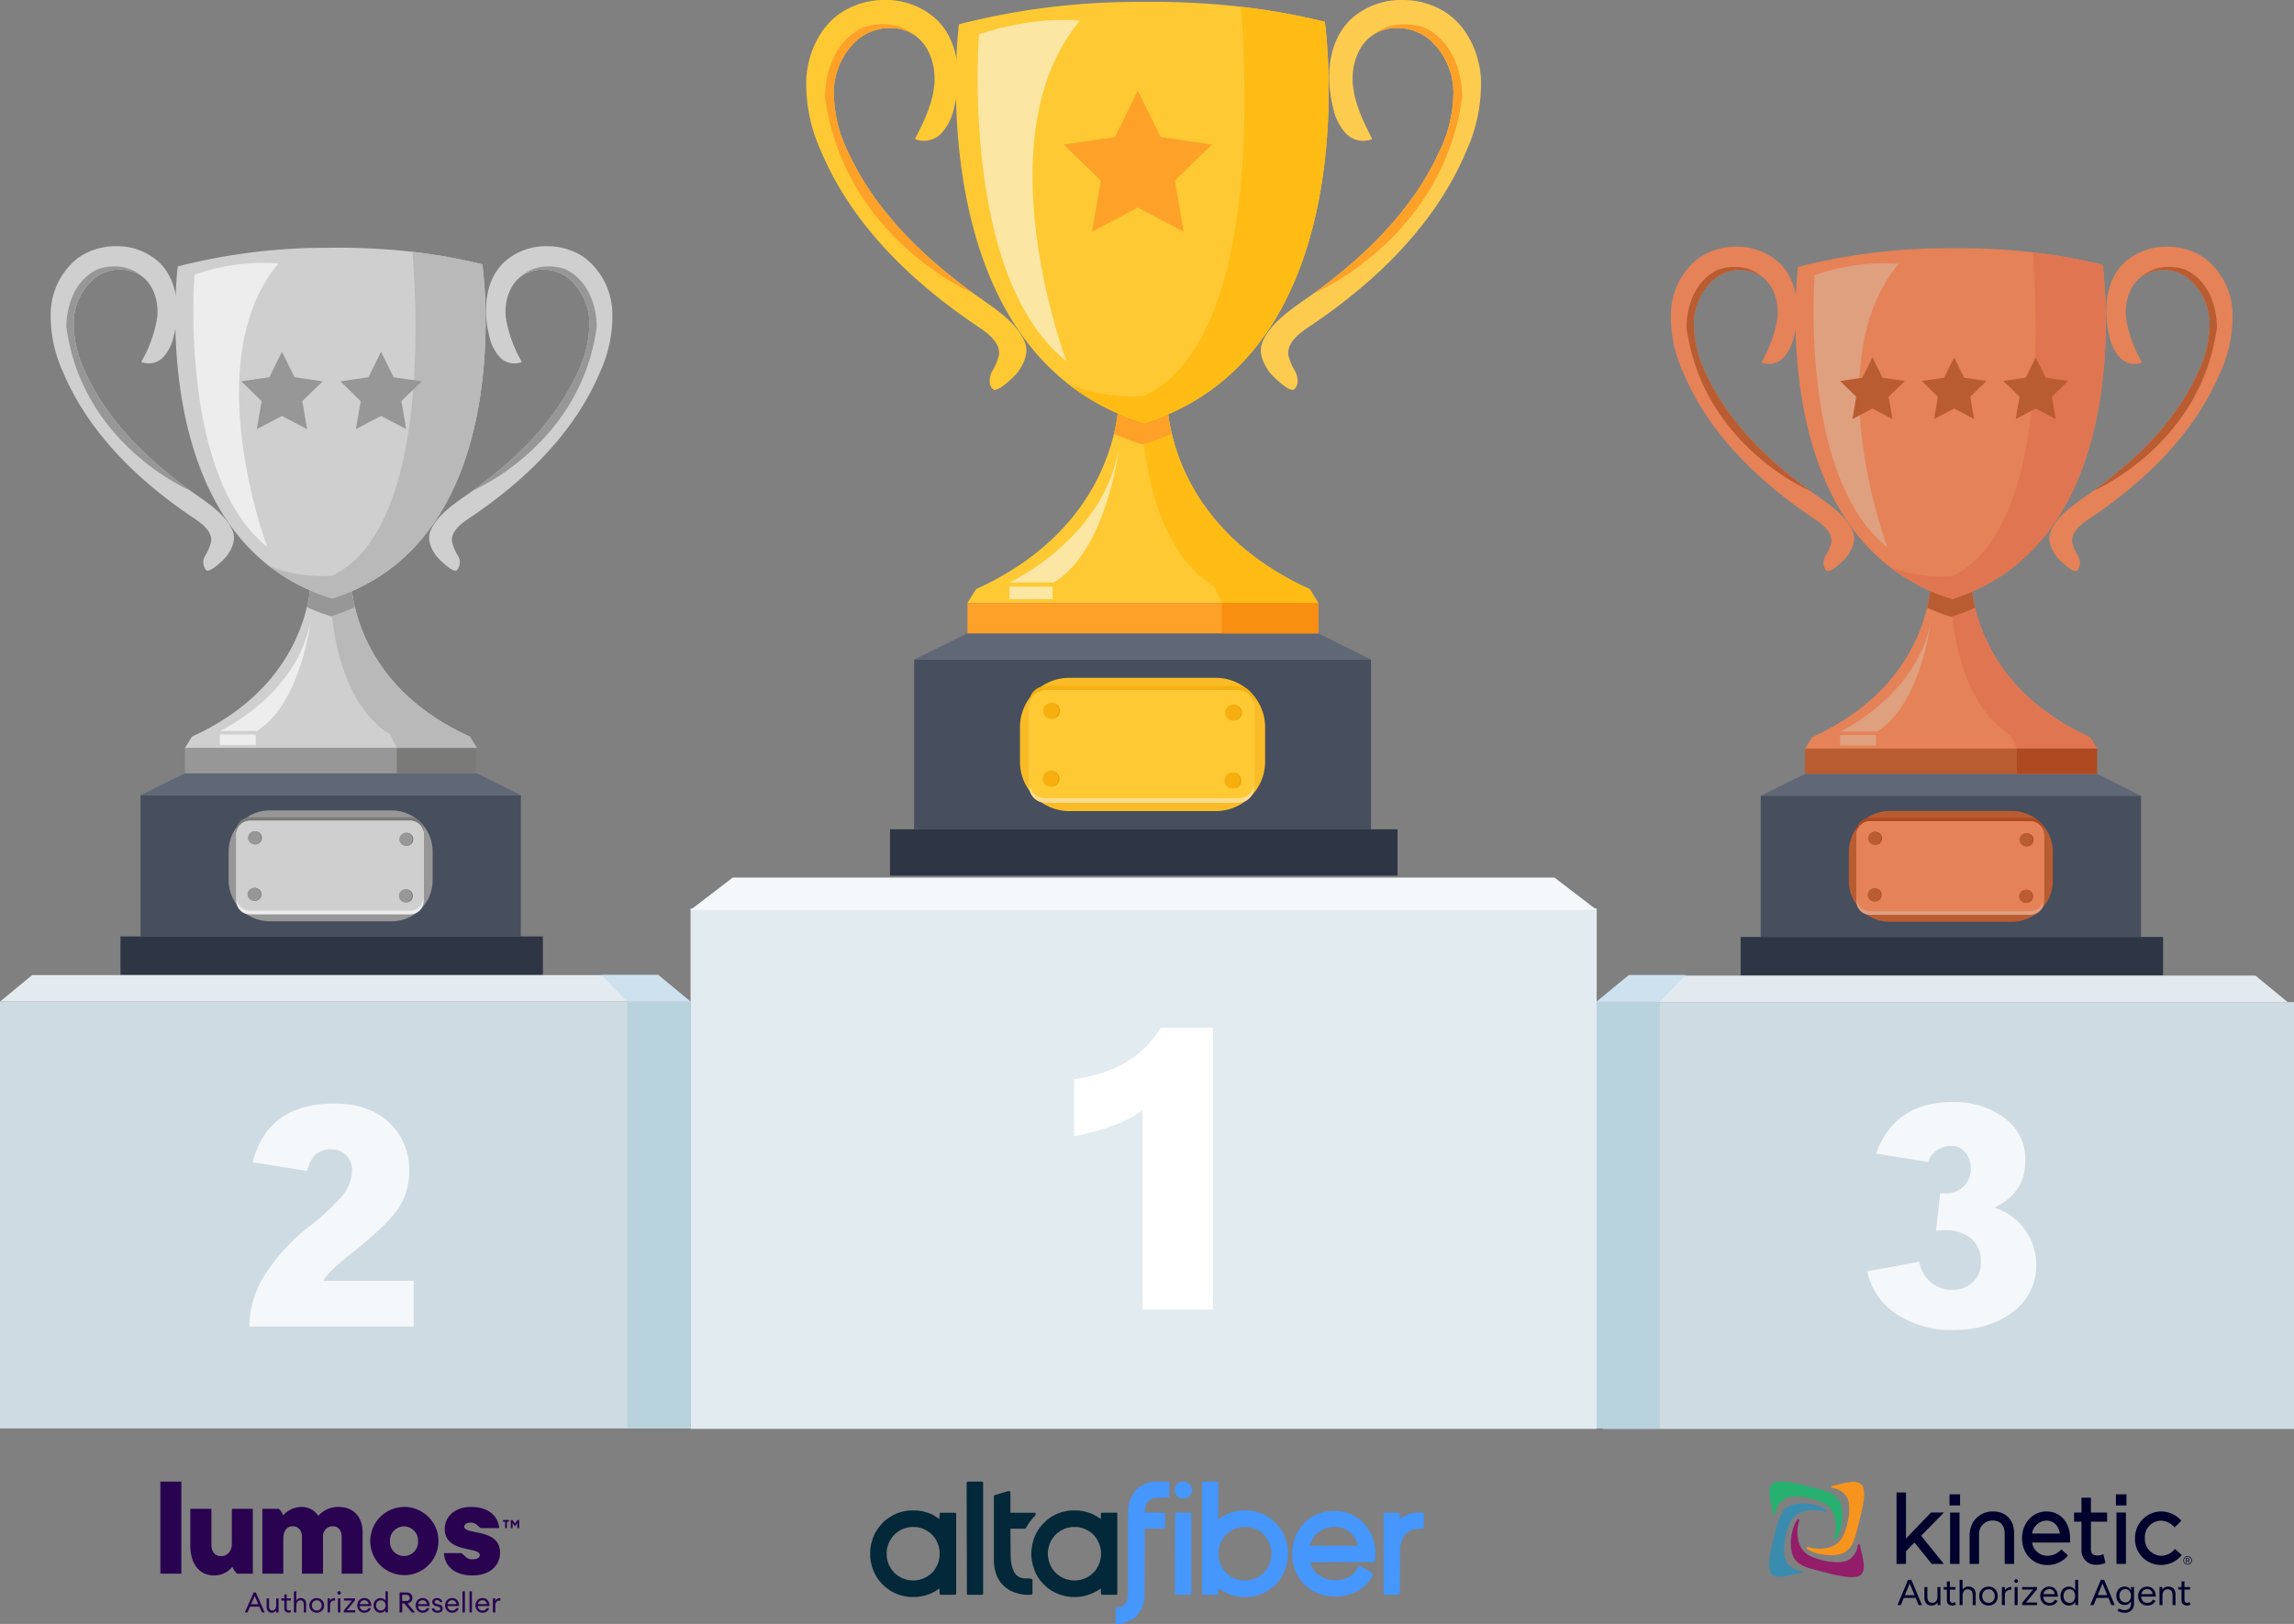 <svg xmlns="http://www.w3.org/2000/svg" width="650.947" height="460.854" viewBox="0 0 650.947 460.854"><rect x="0" y="0" width="650.947" height="460.854" fill="#808080" stroke="none"/><defs><clipPath id="clip-path"><path id="Rectangle_218" fill="none" d="M0 0h650.947v405.522H0z" data-name="Rectangle 218"/></clipPath></defs><g id="network-reliability" transform="translate(0 -.002)"><g id="Group_345" clip-path="url(#clip-path)" data-name="Group 345" transform="translate(0 .002)"><path id="Path_2711" fill="#fec933" d="M1654.985 694.1h-99.538l2.421-3.932c27.309-12.387 36.25-31.931 39.155-44.111a49.126 49.126 0 0 0 1.373-9.7c0-.442 0-.871.012-1.3h13.614s.025.65.025 1.756a50.162 50.162 0 0 0 1.356 9.246c2.905 12.174 11.842 31.724 39.161 44.111Z" data-name="Path 2711" transform="translate(-1280.917 -522.977)"/><path id="Path_2712" fill="#ffbc15" d="M1885.8 694.105h-27.31l-2.214-4.641c-21.384-13.234-20.537-51.306-20.537-51.306l.018-3.1h7.086s.024.65.024 1.756a50.078 50.078 0 0 0 1.356 9.246c2.9 12.174 11.842 31.724 39.161 44.111Z" data-name="Path 2712" transform="translate(-1511.731 -522.978)"/><path id="Path_2713" fill="#fda128" d="M1807.389 646.06a69.844 69.844 0 0 1-8.175 3.1h-.018a69.836 69.836 0 0 1-8.175-3.1 49.063 49.063 0 0 0 1.373-9.7c0-.442 0-.871.012-1.3h13.614s.024.65.024 1.756a50.118 50.118 0 0 0 1.356 9.246" data-name="Path 2713" transform="translate(-1474.905 -522.978)"/><path id="Path_2714" fill="#fec933" d="M1590.259 122.56h-.018a65.309 65.309 0 0 1-21.457-11c-40.19-31.292-31.193-102.2-31.193-102.2s.26-.075.754-.2a204.416 204.416 0 0 1 51.117-6.151 220.192 220.192 0 0 1 28.122 1.377 187.865 187.865 0 0 1 15.615 2.438q3.725.738 7.466 1.658c.488.119.751.189.751.189s13.117 93.47-51.163 113.883" data-name="Path 2714" transform="translate(-1265.492 -2.465)"/><path id="Path_2715" fill="#fce6a3" d="M1572.167 36.089s-5.446 68.779 24.809 92.78c0 0-24-63.535 3.832-96.612 0 0-12.1-1.614-28.641 3.831" data-name="Path 2715" transform="translate(-1294.378 -26.38)"/><path id="Path_2716" fill="#fdcc4f" d="M2085.422 42.838c-6.244 14.91-16.725 27.55-29.057 38.139a161.691 161.691 0 0 1-15.63 11.8c-2.892 1.93-6.214 4.526-5.839 7.986a16.449 16.449 0 0 0 2.058 4.823c.731 1.6.956 3.752-.376 4.9-1.289 1.114-6.286-3.9-6.934-4.756-1.736-2.287-3.225-5.512-2.209-8.29 2.276-6.177 9.718-10.566 14.741-14.207 14.6-10.607 28-23.658 35.507-40.064a38.505 38.505 0 0 0 4.064-16.773 20.116 20.116 0 0 0-6.991-15.339c-4.551-3.594-11.5-4.308-16.174-.878-4.3 3.158-5.9 9.015-5.312 14.316s3.007 10.2 5.435 14.945a3.778 3.778 0 0 1-.478.218 6.857 6.857 0 0 1-7.062-1.851 15.378 15.378 0 0 1-3.576-7.328c-2.142-8.568-1.416-18.637 4.877-24.832A21.133 21.133 0 0 1 2067.3.014a22.3 22.3 0 0 1 12.754 3.854c5.8 4.085 8.991 11.2 9.5 18.279a45.7 45.7 0 0 1-4.138 20.689" data-name="Path 2716" transform="translate(-1669.329 -.014)"/><path id="Path_2717" fill="#fec933" d="M1327.28 39.652a6.865 6.865 0 0 0 7.063-1.851 15.388 15.388 0 0 0 3.576-7.331c2.141-8.567 1.418-18.632-4.876-24.83A21.118 21.118 0 0 0 1318.226 0a22.319 22.319 0 0 0-12.757 3.854c-5.805 4.085-8.992 11.2-9.5 18.281a45.708 45.708 0 0 0 4.141 20.688c8.755 20.9 25.846 37.355 44.688 49.94 2.894 1.931 6.215 4.524 5.842 7.983a16.463 16.463 0 0 1-2.058 4.828c-.733 1.6-.957 3.75.375 4.9 1.289 1.11 6.286-3.9 6.936-4.756 1.735-2.286 3.224-5.514 2.2-8.29-2.276-6.177-9.718-10.555-14.741-14.2-14.6-10.608-28.013-23.657-35.52-40.072a38.581 38.581 0 0 1-4.064-16.771 20.135 20.135 0 0 1 6.99-15.337c4.551-3.6 11.5-4.311 16.177-.876 4.3 3.155 5.9 9.015 5.309 14.315s-3.007 10.2-5.429 14.945a4.869 4.869 0 0 0 .476.219" data-name="Path 2717" transform="translate(-1067.167 -.003)"/><path id="Rectangle_198" fill="#474e5d" d="M0 0h129.658v48.152H0z" data-name="Rectangle 198" transform="translate(259.382 187.195)"/><path id="Path_2718" fill="#606776" d="M1599.316 1025.793h-129.658l15.139-7.466h99.531Z" data-name="Path 2718" transform="translate(-1210.27 -838.608)"/><path id="Rectangle_199" fill="#2e3544" d="M0 0h144.012v13.154H0z" data-name="Rectangle 199" transform="translate(252.557 235.347)"/><path id="Path_2719" fill="#f9bc26" d="M1695.508 1127.745h-41.6a14.017 14.017 0 0 1-13.98-13.98v-9.865a14.017 14.017 0 0 1 13.98-13.979h41.6a14.017 14.017 0 0 1 13.98 13.98v9.862a14.017 14.017 0 0 1-13.98 13.98" data-name="Path 2719" transform="translate(-1350.499 -897.569)"/><path id="Path_2720" fill="#f7af0f" d="M1718.574 1107.95v23.75a4.691 4.691 0 0 1-4.678 4.677h-54.58a4.691 4.691 0 0 1-4.677-4.677v-23.75a4.693 4.693 0 0 1 4.677-4.677h54.58a4.693 4.693 0 0 1 4.678 4.677" data-name="Path 2720" transform="translate(-1362.61 -908.557)"/><path id="Path_2721" fill="#f9db8f" d="M1718.574 1114.71v22.558a4.693 4.693 0 0 1-4.678 4.677h-54.58a4.691 4.691 0 0 1-4.677-4.677v-22.558a4.693 4.693 0 0 1 4.677-4.677h54.58a4.694 4.694 0 0 1 4.678 4.677" data-name="Path 2721" transform="translate(-1362.61 -914.116)"/><path id="Path_2722" fill="#fec933" d="M1718.574 1114.661v21.378a4.667 4.667 0 0 1-4.678 4.628h-54.58a4.667 4.667 0 0 1-4.677-4.628v-21.378a4.667 4.667 0 0 1 4.677-4.628h54.58a4.667 4.667 0 0 1 4.678 4.628" data-name="Path 2722" transform="translate(-1362.61 -914.117)"/><path id="Path_2723" fill="#ea9e06" d="M1683.378 1132.549a2.232 2.232 0 1 1-2.232-2.232 2.232 2.232 0 0 1 2.232 2.232" data-name="Path 2723" transform="translate(-1382.595 -930.822)"/><path id="Path_2724" fill="#f7af0f" d="M1681.658 1132.549a2.232 2.232 0 1 1-2.232-2.232 2.232 2.232 0 0 1 2.232 2.232" data-name="Path 2724" transform="translate(-1381.188 -930.822)"/><path id="Path_2725" fill="#ea9e06" d="M1682.518 1241.829a2.232 2.232 0 1 1-2.232-2.232 2.232 2.232 0 0 1 2.232 2.232" data-name="Path 2725" transform="translate(-1381.893 -1020.818)"/><path id="Path_2726" fill="#f7af0f" d="M1680.808 1241.829a2.232 2.232 0 1 1-2.232-2.232 2.232 2.232 0 0 1 2.232 2.232" data-name="Path 2726" transform="translate(-1380.479 -1020.818)"/><path id="Path_2727" fill="#ea9e06" d="M1975.868 1135.389a2.232 2.232 0 1 1-2.232-2.232 2.232 2.232 0 0 1 2.232 2.232" data-name="Path 2727" transform="translate(-1623.461 -933.161)"/><path id="Path_2728" fill="#f7af0f" d="M1974.148 1135.389a2.232 2.232 0 1 1-2.232-2.232 2.232 2.232 0 0 1 2.232 2.232" data-name="Path 2728" transform="translate(-1622.053 -933.161)"/><path id="Path_2729" fill="#ea9e06" d="M1975.008 1244.669a2.232 2.232 0 1 1-2.232-2.232 2.232 2.232 0 0 1 2.232 2.232" data-name="Path 2729" transform="translate(-1622.757 -1023.155)"/><path id="Path_2730" fill="#f7af0f" d="M1973.288 1244.669a2.232 2.232 0 1 1-2.232-2.232 2.232 2.232 0 0 1 2.232 2.232" data-name="Path 2730" transform="translate(-1621.349 -1023.155)"/><path id="Path_2731" fill="#fce6a3" d="M1654.033 720.051s-3.227 28.842-18.455 38.222h-12.606s26.822-12.4 31.061-38.222" data-name="Path 2731" transform="translate(-1336.529 -592.968)"/><path id="Rectangle_200" fill="#fce6a3" d="M0 0h12.227v3.555H0z" data-name="Rectangle 200" transform="translate(286.441 166.49)"/><path id="Rectangle_201" fill="#fda128" d="M0 0h99.538v8.598H0z" data-name="Rectangle 201" transform="translate(274.523 171.128)"/><path id="Path_2732" fill="#ffbc15" d="M1739.824 129.076h-.018a65.305 65.305 0 0 1-21.458-11 49.09 49.09 0 0 0 21.43 3.251c31.976-15.337 29.3-86.171 27.392-110.424a187.8 187.8 0 0 1 15.615 2.438q3.726.738 7.466 1.658c.488.119.751.189.751.189s13.116 93.47-51.163 113.883" data-name="Path 2732" transform="translate(-1415.055 -8.986)"/><path id="Path_2733" fill="#fda128" d="M2154.63 59.623c-5.39 39.826-41.322 55.354-42.071 55.674 14.6-10.607 28-23.658 35.507-40.064a38.508 38.508 0 0 0 4.063-16.773 20.117 20.117 0 0 0-6.99-15.339c-4.551-3.594-11.5-4.308-16.174-.878 6.717-5.689 15.067-2.287 15.067-2.287 11.091 5.446 10.588 19.669 10.588 19.669" data-name="Path 2733" transform="translate(-1739.714 -32.078)"/><path id="Rectangle_202" fill="#f98f10" d="M0 0h27.314v8.598H0z" data-name="Rectangle 202" transform="translate(346.746 171.128)"/><path id="Path_2734" fill="#fda128" d="M1326.42 59.623c5.392 39.826 41.322 55.354 42.073 55.674-14.6-10.607-28-23.658-35.507-40.064a38.514 38.514 0 0 1-4.064-16.773 20.119 20.119 0 0 1 6.99-15.339c4.552-3.594 11.5-4.308 16.174-.878-6.717-5.689-15.067-2.287-15.067-2.287-11.091 5.446-10.589 19.669-10.589 19.669" data-name="Path 2734" transform="translate(-1092.315 -32.078)"/><path id="Path_2735" fill="#fda128" d="m1731.219 145.817 6.5 13.167 14.529 2.113-10.514 10.241 2.482 14.467-12.995-6.827-12.995 6.827 2.482-14.467L1710.2 161.1l14.529-2.113Z" data-name="Path 2735" transform="translate(-1408.349 -120.081)"/><path id="Path_2736" fill="#cfcfcf" d="M380.123 973.581h-82.848l2.014-3.274c22.733-10.309 30.172-26.576 32.591-36.715a40.819 40.819 0 0 0 1.138-8.074c0-.367 0-.725.01-1.083h11.332s.019.545.019 1.463a41.717 41.717 0 0 0 1.128 7.7c2.417 10.134 9.856 26.406 32.6 36.715Z" data-name="Path 2736" transform="translate(-244.808 -761.282)"/><path id="Path_2737" fill="#bab9b9" d="M572.238 973.581H549.5l-1.843-3.862c-17.8-11.015-17.093-42.7-17.093-42.7l.015-2.578h5.894s.019.545.019 1.463a41.736 41.736 0 0 0 1.128 7.7c2.417 10.134 9.856 26.406 32.6 36.715Z" data-name="Path 2737" transform="translate(-436.923 -761.281)"/><path id="Path_2738" fill="#979797" d="M506.975 933.593a58.041 58.041 0 0 1-6.8 2.578h-.015a58.034 58.034 0 0 1-6.8-2.578 40.817 40.817 0 0 0 1.138-8.073c0-.367 0-.725.01-1.083h11.322s.02.545.02 1.463a41.719 41.719 0 0 0 1.128 7.7" data-name="Path 2738" transform="translate(-406.27 -761.282)"/><path id="Path_2739" fill="#cfcfcf" d="M326.254 497.865h-.013a54.36 54.36 0 0 1-17.863-9.155c-33.452-26.045-25.964-85.066-25.964-85.066s.216-.062.629-.163a170.133 170.133 0 0 1 42.56-5.116 183.233 183.233 0 0 1 23.408 1.138 157.53 157.53 0 0 1 13 2.03q3.1.614 6.214 1.38c.408.1.626.163.626.163s10.917 77.8-42.59 94.79" data-name="Path 2739" transform="translate(-231.97 -328.041)"/><path id="Path_2740" fill="#ededed" d="M311.2 425.888s-4.532 57.246 20.645 77.224c0 0-19.978-52.881 3.189-80.413a58.776 58.776 0 0 0-23.839 3.189" data-name="Path 2740" transform="translate(-256.012 -347.936)"/><path id="Path_2741" fill="#cfcfcf" d="M738.391 431.508c-5.2 12.41-13.921 22.93-24.185 31.744a134.463 134.463 0 0 1-13 9.822c-2.408 1.606-5.173 3.768-4.86 6.649a13.7 13.7 0 0 0 1.712 4.013 3.525 3.525 0 0 1-.312 4.08c-1.073.927-5.233-3.251-5.772-3.958-1.445-1.9-2.684-4.587-1.839-6.894 1.889-5.137 8.089-8.788 12.268-11.826 12.153-8.828 23.309-19.692 29.553-33.345a32.047 32.047 0 0 0 3.384-13.96 16.743 16.743 0 0 0-5.812-12.767 11.462 11.462 0 0 0-13.463-.73c-3.576 2.629-4.911 7.5-4.422 11.915a36.9 36.9 0 0 0 4.522 12.44 3.151 3.151 0 0 1-.4.182 5.706 5.706 0 0 1-5.876-1.541 12.8 12.8 0 0 1-2.981-6.1c-1.788-7.131-1.178-15.513 4.054-20.669a17.588 17.588 0 0 1 12.354-4.688 18.564 18.564 0 0 1 10.617 3.209 20.32 20.32 0 0 1 7.907 15.215 38.038 38.038 0 0 1-3.445 17.22" data-name="Path 2741" transform="translate(-568.094 -325.998)"/><path id="Path_2742" fill="#cfcfcf" d="M107.376 428.862a5.714 5.714 0 0 0 5.878-1.541 12.806 12.806 0 0 0 2.978-6.1c1.788-7.131 1.18-15.508-4.056-20.667a17.575 17.575 0 0 0-12.346-4.694 18.579 18.579 0 0 0-10.618 3.209 20.32 20.32 0 0 0-7.907 15.215 38.038 38.038 0 0 0 3.446 17.216c7.287 17.393 21.506 31.092 37.2 41.567 2.407 1.608 5.173 3.765 4.862 6.644a13.717 13.717 0 0 1-1.713 4.018 3.519 3.519 0 0 0 .312 4.077c1.073.925 5.233-3.251 5.774-3.96 1.445-1.9 2.682-4.589 1.835-6.9-1.887-5.135-8.087-8.778-12.268-11.823-12.154-8.83-23.315-19.69-29.564-33.353a32.117 32.117 0 0 1-3.389-13.951 16.758 16.758 0 0 1 5.813-12.766 11.457 11.457 0 0 1 13.466-.73c3.576 2.627 4.908 7.5 4.418 11.914a36.988 36.988 0 0 1-4.519 12.44 4.137 4.137 0 0 0 .4.182" data-name="Path 2742" transform="translate(-66.898 -325.995)"/><path id="Rectangle_203" fill="#474e5d" d="M0 0h107.916v40.081H0z" data-name="Rectangle 203" transform="translate(39.865 225.672)"/><path id="Path_2743" fill="#606776" d="m238.479 1243.44-12.6 6.215h107.916l-12.468-6.215Z" data-name="Path 2743" transform="translate(-186.014 -1023.983)"/><path id="Rectangle_204" fill="#2e3544" d="M0 0h119.866v10.95H0z" data-name="Rectangle 204" transform="translate(34.184 265.753)"/><path id="Path_2744" fill="#979797" d="M413.857 1334.508h-34.625a11.667 11.667 0 0 1-11.633-11.633v-8.2a11.667 11.667 0 0 1 11.632-11.632h34.624a11.667 11.667 0 0 1 11.633 11.632v8.207a11.667 11.667 0 0 1-11.633 11.632" data-name="Path 2744" transform="translate(-302.721 -1073.06)"/><path id="Path_2745" fill="#7a7a79" d="M433.054 1318.039v19.767a3.9 3.9 0 0 1-3.893 3.893h-45.428a3.9 3.9 0 0 1-3.893-3.893v-19.769a3.9 3.9 0 0 1 3.893-3.893h45.428a3.9 3.9 0 0 1 3.893 3.893" data-name="Path 2745" transform="translate(-312.802 -1082.214)"/><path id="Path_2746" fill="#ededed" d="M433.054 1323.671v18.775a3.9 3.9 0 0 1-3.893 3.9h-45.428a3.9 3.9 0 0 1-3.893-3.9v-18.775a3.9 3.9 0 0 1 3.893-3.9h45.428a3.9 3.9 0 0 1 3.893 3.9" data-name="Path 2746" transform="translate(-312.802 -1086.842)"/><path id="Path_2747" fill="#cfcfcf" d="M433.054 1323.622v17.793a3.885 3.885 0 0 1-3.893 3.851h-45.428a3.885 3.885 0 0 1-3.893-3.851v-17.794a3.885 3.885 0 0 1 3.893-3.851h45.428a3.885 3.885 0 0 1 3.893 3.851" data-name="Path 2747" transform="translate(-312.802 -1086.841)"/><path id="Path_2748" fill="#7a7a79" d="M403.758 1338.515a1.856 1.856 0 1 1-1.858-1.858 1.856 1.856 0 0 1 1.858 1.858" data-name="Path 2748" transform="translate(-329.439 -1100.743)"/><path id="Path_2749" fill="#979797" d="M402.329 1338.515a1.856 1.856 0 1 1-1.856-1.858 1.856 1.856 0 0 1 1.856 1.858" data-name="Path 2749" transform="translate(-328.265 -1100.743)"/><path id="Path_2750" fill="#7a7a79" d="M403.045 1429.465a1.856 1.856 0 1 1-1.858-1.858 1.856 1.856 0 0 1 1.858 1.858" data-name="Path 2750" transform="translate(-328.851 -1175.652)"/><path id="Path_2751" fill="#979797" d="M401.618 1429.465a1.856 1.856 0 1 1-1.858-1.858 1.856 1.856 0 0 1 1.858 1.858" data-name="Path 2751" transform="translate(-327.676 -1175.652)"/><path id="Path_2752" fill="#7a7a79" d="M647.2 1340.874a1.856 1.856 0 1 1-1.858-1.856 1.856 1.856 0 0 1 1.858 1.856" data-name="Path 2752" transform="translate(-529.918 -1102.689)"/><path id="Path_2753" fill="#979797" d="M645.778 1340.874a1.856 1.856 0 1 1-1.858-1.856 1.856 1.856 0 0 1 1.858 1.856" data-name="Path 2753" transform="translate(-528.744 -1102.689)"/><path id="Path_2754" fill="#7a7a79" d="M646.491 1431.835a1.856 1.856 0 1 1-1.856-1.858 1.856 1.856 0 0 1 1.856 1.858" data-name="Path 2754" transform="translate(-529.332 -1177.594)"/><path id="Path_2755" fill="#979797" d="M645.064 1431.835a1.856 1.856 0 1 1-1.857-1.858 1.856 1.856 0 0 1 1.857 1.858" data-name="Path 2755" transform="translate(-528.157 -1177.594)"/><path id="Path_2756" fill="#ededed" d="M379.336 995.178s-2.685 24.006-15.362 31.812h-10.493s22.327-10.324 25.846-31.812" data-name="Path 2756" transform="translate(-291.095 -819.538)"/><path id="Rectangle_205" fill="#ededed" d="M0 0h10.178v2.959H0z" data-name="Rectangle 205" transform="translate(62.387 208.441)"/><path id="Rectangle_206" fill="#979797" d="M0 0h82.848v7.157H0z" data-name="Rectangle 206" transform="translate(52.467 212.3)"/><path id="Path_2757" fill="#bab9b9" d="M450.742 503.293h-.015a54.362 54.362 0 0 1-17.863-9.155 40.852 40.852 0 0 0 17.837 2.708c26.614-12.765 24.383-71.723 22.8-91.909a157.53 157.53 0 0 1 13 2.03q3.1.614 6.215 1.378c.408.1.626.163.626.163s10.917 77.8-42.59 94.79" data-name="Path 2757" transform="translate(-356.456 -333.469)"/><path id="Path_2758" fill="#979797" d="M796 445.482c-4.486 33.144-34.393 46.073-35.018 46.34 12.153-8.828 23.309-19.692 29.553-33.345a32.052 32.052 0 0 0 3.384-13.96 16.744 16.744 0 0 0-5.811-12.767 11.462 11.462 0 0 0-13.463-.73c5.59-4.729 12.541-1.9 12.541-1.9 9.232 4.532 8.814 16.368 8.814 16.368" data-name="Path 2758" transform="translate(-626.676 -352.689)"/><path id="Rectangle_207" fill="#7a7a79" d="M0 0h22.733v7.157H0z" data-name="Rectangle 207" transform="translate(112.58 212.3)"/><path id="Path_2759" fill="#979797" d="M106.654 445.482c4.487 33.144 34.394 46.073 35.018 46.34-12.153-8.828-23.309-19.692-29.553-33.345a32.053 32.053 0 0 1-3.384-13.96 16.743 16.743 0 0 1 5.811-12.767 11.462 11.462 0 0 1 13.463-.73c-5.59-4.729-12.541-1.9-12.541-1.9-9.232 4.532-8.814 16.368-8.814 16.368" data-name="Path 2759" transform="translate(-87.828 -352.689)"/><path id="Path_2760" fill="#979797" d="m399.394 565.563 3.576 7.232 7.982 1.161-5.776 5.629 1.364 7.949-7.139-3.753-7.139 3.753 1.364-7.949-5.776-5.629 7.982-1.161Z" data-name="Path 2760" transform="translate(-319.39 -465.745)"/><path id="Path_2761" fill="#979797" d="m558.689 565.563 3.576 7.232 7.982 1.161-5.776 5.629 1.364 7.949-7.139-3.753-7.139 3.753 1.364-7.949-5.776-5.629 7.981-1.161Z" data-name="Path 2761" transform="translate(-450.571 -465.745)"/><path id="Path_2762" fill="#e58257" d="M2985.054 974.4H2902.2l2.016-3.274c22.733-10.309 30.172-26.576 32.589-36.715a40.817 40.817 0 0 0 1.138-8.073c0-.367 0-.725.01-1.083h11.332s.02.545.02 1.463a41.658 41.658 0 0 0 1.128 7.7c2.417 10.134 9.855 26.406 32.594 36.715Z" data-name="Path 2762" transform="translate(-2389.987 -761.954)"/><path id="Path_2763" fill="#e07651" d="M3177.168 974.4h-22.733l-1.844-3.862c-17.8-11.015-17.094-42.7-17.094-42.7l.016-2.58h5.9s.02.545.02 1.463a41.784 41.784 0 0 0 1.128 7.7c2.417 10.134 9.855 26.406 32.594 36.715Z" data-name="Path 2763" transform="translate(-2582.1 -761.954)"/><path id="Path_2764" fill="#b95c32" d="M3111.9 934.41a58.042 58.042 0 0 1-6.8 2.578h-.016a58 58 0 0 1-6.8-2.578 40.8 40.8 0 0 0 1.137-8.072c0-.367 0-.725.01-1.083h11.332s.019.544.019 1.463a41.783 41.783 0 0 0 1.129 7.7" data-name="Path 2764" transform="translate(-2551.448 -761.955)"/><path id="Path_2765" fill="#e58257" d="M2931.177 498.681h-.014a54.36 54.36 0 0 1-17.865-9.155c-33.453-26.045-25.963-85.066-25.963-85.066s.216-.062.629-.163a170.116 170.116 0 0 1 42.56-5.116 183.231 183.231 0 0 1 23.408 1.138c4.269.488 8.616 1.152 13 2.03q3.1.614 6.214 1.378c.408.1.626.163.626.163s10.917 77.8-42.59 94.79" data-name="Path 2765" transform="translate(-2377.151 -328.714)"/><path id="Path_2766" fill="#dfa080" d="M2916.122 426.7s-4.532 57.246 20.644 77.224c0 0-19.978-52.881 3.189-80.413a58.776 58.776 0 0 0-23.833 3.189" data-name="Path 2766" transform="translate(-2401.189 -348.61)"/><path id="Path_2767" fill="#e58257" d="M3343.318 432.324c-5.2 12.409-13.92 22.93-24.185 31.744a134.627 134.627 0 0 1-13 9.822c-2.408 1.606-5.173 3.766-4.861 6.649a13.705 13.705 0 0 0 1.712 4.013 3.526 3.526 0 0 1-.312 4.08c-1.073.926-5.233-3.251-5.773-3.958-1.445-1.9-2.684-4.587-1.839-6.9 1.889-5.137 8.089-8.788 12.268-11.824 12.153-8.828 23.309-19.692 29.552-33.345a32.036 32.036 0 0 0 3.386-13.96 16.749 16.749 0 0 0-5.812-12.767 11.462 11.462 0 0 0-13.463-.73c-3.576 2.628-4.911 7.5-4.422 11.915a36.928 36.928 0 0 0 4.523 12.44 3.1 3.1 0 0 1-.4.182 5.707 5.707 0 0 1-5.877-1.541 12.805 12.805 0 0 1-2.981-6.1c-1.788-7.131-1.178-15.513 4.054-20.669a17.589 17.589 0 0 1 12.354-4.688 18.566 18.566 0 0 1 10.616 3.209 20.318 20.318 0 0 1 7.906 15.215 38.039 38.039 0 0 1-3.444 17.22" data-name="Path 2767" transform="translate(-2713.272 -326.671)"/><path id="Path_2768" fill="#e58257" d="M2712.3 429.678a5.715 5.715 0 0 0 5.878-1.541 12.806 12.806 0 0 0 2.977-6.1c1.788-7.131 1.181-15.508-4.056-20.667a17.573 17.573 0 0 0-12.346-4.691 18.577 18.577 0 0 0-10.618 3.209 20.307 20.307 0 0 0-7.907 15.215 38.057 38.057 0 0 0 3.447 17.22c7.287 17.394 21.506 31.092 37.2 41.567 2.407 1.608 5.172 3.766 4.862 6.644a13.753 13.753 0 0 1-1.713 4.018 3.518 3.518 0 0 0 .312 4.078c1.073.925 5.233-3.251 5.774-3.96 1.445-1.9 2.684-4.589 1.835-6.9-1.887-5.135-8.087-8.778-12.268-11.823-12.155-8.83-23.317-19.69-29.564-33.353a32.111 32.111 0 0 1-3.384-13.959 16.756 16.756 0 0 1 5.813-12.765 11.455 11.455 0 0 1 13.465-.73c3.577 2.627 4.908 7.5 4.419 11.914a36.991 36.991 0 0 1-4.519 12.44 4.074 4.074 0 0 0 .4.182" data-name="Path 2768" transform="translate(-2212.075 -326.668)"/><path id="Rectangle_208" fill="#474e5d" d="M0 0h107.916v40.081H0z" data-name="Rectangle 208" transform="translate(499.614 225.816)"/><path id="Path_2769" fill="#606776" d="m2843.408 1244.26-12.6 6.214h107.916l-12.468-6.214Z" data-name="Path 2769" transform="translate(-2331.188 -1024.653)"/><path id="Rectangle_209" fill="#2e3544" d="M0 0h119.866v10.95H0z" data-name="Rectangle 209" transform="translate(493.931 265.898)"/><path id="Path_2770" fill="#b95c32" d="M3018.781 1335.332h-34.624a11.668 11.668 0 0 1-11.633-11.633v-8.207a11.667 11.667 0 0 1 11.633-11.633h34.624a11.666 11.666 0 0 1 11.632 11.632v8.208a11.666 11.666 0 0 1-11.632 11.633" data-name="Path 2770" transform="translate(-2447.899 -1073.733)"/><path id="Path_2771" fill="#af4922" d="M3037.982 1318.858v19.768a3.9 3.9 0 0 1-3.9 3.893h-45.428a3.9 3.9 0 0 1-3.893-3.893v-19.768a3.9 3.9 0 0 1 3.893-3.893h45.428a3.9 3.9 0 0 1 3.9 3.893" data-name="Path 2771" transform="translate(-2457.983 -1082.882)"/><path id="Path_2772" fill="#dfa080" d="M3037.982 1324.478v18.775a3.9 3.9 0 0 1-3.9 3.893h-45.428a3.9 3.9 0 0 1-3.893-3.893v-18.775a3.9 3.9 0 0 1 3.893-3.893h45.428a3.9 3.9 0 0 1 3.9 3.893" data-name="Path 2772" transform="translate(-2457.983 -1087.514)"/><path id="Path_2773" fill="#e58257" d="M3037.981 1324.446v17.784a3.885 3.885 0 0 1-3.9 3.851h-45.428a3.885 3.885 0 0 1-3.893-3.851v-17.793a3.885 3.885 0 0 1 3.893-3.851h45.428a3.886 3.886 0 0 1 3.9 3.851" data-name="Path 2773" transform="translate(-2457.983 -1087.514)"/><path id="Path_2774" fill="#af4922" d="M3008.68 1339.324a1.858 1.858 0 1 1-1.858-1.856 1.858 1.858 0 0 1 1.858 1.856" data-name="Path 2774" transform="translate(-2474.62 -1101.417)"/><path id="Path_2775" fill="#b95c32" d="M3007.259 1339.324a1.857 1.857 0 1 1-1.857-1.856 1.857 1.857 0 0 1 1.857 1.856" data-name="Path 2775" transform="translate(-2473.439 -1101.417)"/><path id="Path_2776" fill="#af4922" d="M3007.969 1430.284a1.856 1.856 0 1 1-1.856-1.856 1.856 1.856 0 0 1 1.856 1.856" data-name="Path 2776" transform="translate(-2474.031 -1176.322)"/><path id="Path_2777" fill="#b95c32" d="M3006.539 1430.284a1.856 1.856 0 1 1-1.856-1.856 1.856 1.856 0 0 1 1.856 1.856" data-name="Path 2777" transform="translate(-2472.857 -1176.322)"/><path id="Path_2778" fill="#af4922" d="M3252.129 1341.684a1.856 1.856 0 1 1-1.858-1.856 1.856 1.856 0 0 1 1.858 1.856" data-name="Path 2778" transform="translate(-2675.097 -1103.366)"/><path id="Path_2779" fill="#b95c32" d="M3250.7 1341.684a1.858 1.858 0 1 1-1.857-1.856 1.857 1.857 0 0 1 1.857 1.856" data-name="Path 2779" transform="translate(-2673.925 -1103.366)"/><path id="Path_2780" fill="#af4922" d="M3251.418 1432.644a1.856 1.856 0 1 1-1.858-1.856 1.856 1.856 0 0 1 1.858 1.856" data-name="Path 2780" transform="translate(-2674.508 -1178.27)"/><path id="Path_2781" fill="#b95c32" d="M3249.989 1432.644a1.857 1.857 0 1 1-1.857-1.856 1.857 1.857 0 0 1 1.857 1.856" data-name="Path 2781" transform="translate(-2673.334 -1178.27)"/><path id="Path_2782" fill="#dfa080" d="M2984.259 995.994s-2.687 24.006-15.361 31.812H2958.4s22.327-10.324 25.846-31.812" data-name="Path 2782" transform="translate(-2436.275 -820.209)"/><path id="Rectangle_210" fill="#dfa080" d="M0 0h10.178v2.959H0z" data-name="Rectangle 210" transform="translate(522.135 208.584)"/><path id="Rectangle_211" fill="#b95c32" d="M0 0h82.848v7.157H0z" data-name="Rectangle 211" transform="translate(512.215 212.444)"/><path id="Path_2783" fill="#e07651" d="M3055.67 504.109h-.015a54.362 54.362 0 0 1-17.864-9.155 40.853 40.853 0 0 0 17.837 2.708c26.614-12.765 24.383-71.723 22.8-91.909a157.53 157.53 0 0 1 13 2.03q3.1.614 6.215 1.378c.408.1.626.163.626.163s10.917 77.8-42.59 94.79" data-name="Path 2783" transform="translate(-2501.634 -334.141)"/><path id="Path_2784" fill="#b95c32" d="M3400.926 446.3c-4.486 33.144-34.393 46.073-35.018 46.34 12.153-8.828 23.309-19.692 29.552-33.345a32.065 32.065 0 0 0 3.385-13.96 16.743 16.743 0 0 0-5.811-12.767 11.462 11.462 0 0 0-13.461-.73c5.59-4.729 12.54-1.9 12.54-1.9 9.231 4.532 8.814 16.368 8.814 16.368" data-name="Path 2784" transform="translate(-2771.854 -353.362)"/><path id="Rectangle_212" fill="#af4922" d="M0 0h22.733v7.157H0z" data-name="Rectangle 212" transform="translate(572.329 212.444)"/><path id="Path_2785" fill="#b95c32" d="M2711.582 446.3c4.487 33.144 34.392 46.073 35.018 46.34-12.153-8.828-23.309-19.692-29.553-33.345a32.053 32.053 0 0 1-3.385-13.96 16.743 16.743 0 0 1 5.811-12.767 11.463 11.463 0 0 1 13.462-.73c-5.59-4.729-12.541-1.9-12.541-1.9-9.231 4.532-8.814 16.368-8.814 16.368" data-name="Path 2785" transform="translate(-2233.007 -353.362)"/><path id="Path_2786" fill="#b95c32" d="m2967.6 574.737 2.84 5.754 6.351.923-4.6 4.48 1.084 6.325-5.681-2.986-5.68 2.986 1.084-6.325-4.6-4.48 6.351-.923Z" data-name="Path 2786" transform="translate(-2436.273 -473.3)"/><path id="Path_2787" fill="#b95c32" d="m3098.867 574.737 2.84 5.754 6.351.923-4.6 4.48 1.084 6.325-5.679-2.986-5.679 2.986 1.084-6.325-4.6-4.48 6.349-.923Z" data-name="Path 2787" transform="translate(-2544.369 -473.3)"/><path id="Path_2788" fill="#b95c32" d="m3230.126 574.737 2.842 5.754 6.351.923-4.6 4.48 1.084 6.325-5.682-2.986-5.679 2.986 1.084-6.325-4.6-4.48 6.351-.923Z" data-name="Path 2788" transform="translate(-2652.469 -473.3)"/><path id="Rectangle_213" fill="#e2ebf0" d="M0 0h257.126v147.695H0z" data-name="Rectangle 213" transform="translate(195.951 257.797)"/><path id="Path_2789" fill="#f5f8fb" d="M1122.23 1411.01h233.154l11.99 9.183H1110.25Z" data-name="Path 2789" transform="translate(-914.295 -1161.974)"/><path id="Path_2790" fill="#fff" d="M1726.94 1683.392v-16.233q17.143-2.276 24.579-14.565h14.869v79.953h-20.028v-56.589q-6.07 4.7-19.421 7.434" data-name="Path 2790" transform="translate(-1422.149 -1360.921)"/><path id="Rectangle_214" fill="#cedbe3" d="M0 0h195.912v121.143H0z" data-name="Rectangle 214" transform="translate(0 284.234)"/><path id="Path_2791" fill="#e3eaf0" d="M195.912 1575.326H0l9.136-7.526h177.641Z" data-name="Path 2791" transform="translate(0 -1291.091)"/><path id="Path_2792" fill="#cee1ef" d="M992.369 1575.328h-17.92l-7.3-7.531h16.083Z" data-name="Path 2792" transform="translate(-796.456 -1291.093)"/><path id="Rectangle_215" fill="#b8d3dd" d="M0 0h17.92v121.143H0z" data-name="Rectangle 215" transform="translate(177.992 284.234)"/><path id="Path_2793" fill="#f5f8fb" d="m417.351 1793.549-15.464-2.5q4.282-16.652 23.083-16.652 9.753 0 15.522 5.293a18.071 18.071 0 0 1 5.769 13.98 18.347 18.347 0 0 1-3.331 10.891q-3.332 4.7-12.842 12.192-6.78 5.353-8.207 7.965h25.682v12.965h-46.627a27.391 27.391 0 0 1 4.7-15.106 53.961 53.961 0 0 1 11.894-12.966 62.085 62.085 0 0 0 9.872-9.158 11.379 11.379 0 0 0 2.677-7.018 5.853 5.853 0 0 0-1.725-4.4 6.015 6.015 0 0 0-4.342-1.665q-5.236 0-6.665 6.177" data-name="Path 2793" transform="translate(-330.174 -1461.226)"/><path id="Rectangle_216" fill="#cedbe3" d="M0 0h196.09v121.143H0z" data-name="Rectangle 216" transform="translate(454.858 284.379)"/><path id="Path_2794" fill="#e2e9ef" d="M2763.1 1576.148h-196.09l9.144-7.531h177.8Z" data-name="Path 2794" transform="translate(-2113.947 -1291.765)"/><path id="Path_2795" fill="#cee1ef" d="M2567.01 1575.328h17.936l7.305-7.531h-16.093Z" data-name="Path 2795" transform="translate(-2113.959 -1291.093)"/><path id="Rectangle_217" fill="#b8d3dd" d="M0 0h17.936v121.143H0z" data-name="Rectangle 217" transform="translate(453.058 284.234)"/><path id="Path_2796" fill="#f5f8fb" d="M3022.857 1797.829h1.545a7.045 7.045 0 0 0 5.115-1.962 6.883 6.883 0 0 0 2.022-5.175 7.214 7.214 0 0 0-1.427-4.342 4.826 4.826 0 0 0-4.163-1.963 6.652 6.652 0 0 0-6.54 4.521l-14.749-2.379q5.233-14.63 21.887-14.63a24.232 24.232 0 0 1 14.273 4.342 14.391 14.391 0 0 1 6.178 12.549q0 8.921-8.8 13.084a16.937 16.937 0 0 1 11.894 16.3 16.123 16.123 0 0 1-6.6 13.263q-6.6 5.174-17.187 5.174a27.5 27.5 0 0 1-15.881-4.579 18.824 18.824 0 0 1-8.266-12.073l14.751-2.736a9.546 9.546 0 0 0 3.152 5.709 9.092 9.092 0 0 0 6.245 2.259 8.182 8.182 0 0 0 5.77-2.141 7.4 7.4 0 0 0 2.32-5.709 8.6 8.6 0 0 0-2.618-6.6 11.158 11.158 0 0 0-7.849-2.438l-2.26.119Z" data-name="Path 2796" transform="translate(-2472.299 -1459.166)"/></g><g id="_2jgacflHMtxWOegpHeSpq50U0Af" data-name="2jgacflHMtxWOegpHeSpq50U0Af" transform="translate(227.937 420.454)"><path id="Path_62" fill="#4596fd" d="M-2.765 0h4.141l.235.157v10.549l1.17-.782 1.485-.782 1.328-.47 1.25-.313L8.017 8.2h2.344l1.563.235 1.328.391 1.015.391 1.328.7 1.015.7 1.094.943.547.547.862 1.088.86 1.407.547 1.173.391 1.173.391 1.954.078 1.015v1.094l-.157 1.563-.47 1.954-.623 1.485-.7 1.25-.782 1.094-.948 1.027-.859.782-1.407.943-1.166.621-1.25.47-1.641.391-1.094.157H8.022l-1.407-.235-1.485-.393-1.173-.47-1.328-.7-1.015-.7v1.724l-.157.157h-4.3L-3 31.882V.235ZM8.409 12.894l-1.328.235-1.015.391-1.25.7-.782.625-.782.858-.7 1.093-.471 1.016-.313 1.094-.157 1.563.157 1.563.391 1.328.541 1.1.625.86.7.781 1.015.782 1.173.625 1.25.391 1.173.157h1.1l1.094-.156 1.407-.47.782-.391 1.094-.782.86-.86.545-.78.625-1.173.391-1.25.156-1.094v-1.25l-.154-1.1-.392-1.25-.7-1.328-.7-.86-.391-.391-.7-.625-.86-.547-1.323-.545-.943-.235-.545-.078Z" data-name="Path 62" transform="translate(116.166)"/><path id="Path_63" fill="#4596fd" d="M-128.138 0h2.344l1.875.313 1.407.47 1.25.625 1.407.943 1.173 1.094.7.782.782 1.173.86 1.641.547 1.641.313 1.485.078.625v3.434l-.235.235-18.286.078.625 1.485.625.943.625.7 1.173.86 1.25.625 1.094.313 1.25.157h1.173l1.173-.157 1.328-.391.943-.47.86-.625.7-.7.943-1.563.157-.157.47.078 2.11 1.25 1.25.782.157.157-.078.391-.782 1.25-.86 1.094-.86.86-1.015.782-1.173.7-1.25.547-1.641.47-1.328.235-.86.078h-1.875l-1.713-.233-1.485-.391-1.25-.47-1.173-.625-.943-.625-1.015-.86-.7-.7-.86-1.094-.943-1.641-.47-1.173-.391-1.407-.235-1.485-.08-1.015v-.79l.157-1.719.391-1.719.47-1.328.782-1.485.7-1.015.943-1.094.86-.782 1.094-.782 1.25-.7 1.407-.547 1.643-.399Zm.391 4.532-1.328.235-1.015.391-1.015.547-.7.547-.47.391-.782 1.015-.625 1.173-.313.86v.157h13.677l-.235-.782-.391-.943-.625-1.015-.7-.782-.7-.625-1.1-.624-.782-.313-1.25-.235Z" data-name="Path 63" transform="translate(277.72 8.361)"/><path id="Path_64" fill="#022839" d="M-129.978 0h2.344l1.563.235 1.641.47 1.25.547 1.485.943.313.235.082-1.563.157-.235h4.376l.157.157V23.68l-.235.235h-4.3l-.157-.235-.078-1.563-1.015.7-1.485.782-1.641.547-1.641.313-.547.078h-2.194l-1.485-.235-1.485-.391-1.485-.625-1.094-.625-1.25-.943-1.015-.943-.86-1.015-.782-1.173-.625-1.25-.546-1.482-.313-1.328-.157-1.32V11.25l.235-1.641.47-1.641.625-1.485.943-1.483.625-.782.7-.782.547-.547 1.173-.86 1.173-.7 1.173-.547 1.173-.391 1.56-.313Zm.391 4.689-1.25.235-1.094.391-.86.47-1.25.943-.625.7-.782 1.173-.476 1.091-.313 1.094-.078.547v1.87l.235 1.173.391 1.094.625 1.094.547.7.47.547 1.015.782 1.094.625 1.173.391.7.157.7.078h1.094l1.094-.157 1.25-.391 1.094-.547.943-.7.625-.547.7-.943.625-1.094.391-1.094.235-1.25v-1.712l-.235-1.25-.47-1.25-.625-1.094-.86-1.015-.625-.547-1.094-.7-1.015-.47-1.173-.313-.625-.078Z" data-name="Path 64" transform="translate(160 8.206)"/><path id="Path_65" fill="#022839" d="M-129.978 0h2.423l1.485.235 1.173.313 1.25.47 1.173.625 1.173.78.078-1.641.157-.157h4.3l.157.078v23.054l-.157.157h-4.3l-.157-.235-.078-1.563-1.173.782-1.25.625-1.25.47-1.563.391-1.173.157h-2.19l-1.485-.235-1.641-.47-1.25-.547-1.015-.547-1.094-.782-.86-.782-.391-.391-.782-.86-.7-1.015-.547-.943-.547-1.328-.391-1.25-.235-1.173-.162-1.245v-1.407l.313-2.11.391-1.407.7-1.641.782-1.25.782-1.015 1.407-1.407 1.168-.86 1.56-.861 1.487-.546 1.8-.391Zm.391 4.689-1.25.235-1.015.391-1.015.547-.86.625-.7.7-.86 1.173-.547 1.173-.391 1.485-.078.86v.857l.235 1.485.391 1.173.547 1.015.782 1.015.625.625 1.094.782 1.328.625 1.328.313.7.078h1.094l1.094-.157 1.25-.391.943-.47.86-.625.782-.7.547-.625.7-1.173.47-1.173.235-1.015.078-.86V11.8l-.157-1.173-.391-1.25-.625-1.25-.7-.943-.782-.782-1.015-.7-1.334-.623-1.173-.313-.55-.078Z" data-name="Path 65" transform="translate(205.715 8.206)"/><path id="Path_66" fill="#4596fd" d="M-130.912 0h3.907l.235.157v4.22l-.157.157-3.125.078-1.25.157-.943.391-.625.547-.391.625-.313 1.015-.157 1.407 5.626.078.157.235v4.061l-.157.235h-5.626l-.078 19.615-.391 1.953-.47 1.173-.47.86-.782 1.015-.7.7-1.094.7-1.25.547-1.485.391-.47.078h-.943l-.157-.235v-4.135l.157-.157 1.485-.391.782-.47.547-.7.391-1.015.157-1.173V12.656l.078-4.924.235-1.485.391-1.328.625-1.25.47-.7.7-.782.547-.547 1.015-.625 1.015-.47 1.486-.395Z" data-name="Path 66" transform="translate(230.64)"/><path id="Path_67" fill="#022839" d="M-47.012 0h.547l.157.235V6.1h6.956l.235.235-.078.47-.86.943-.865 1.092-1.088 1.719-.078.078h-4.22l.078 8.44.157 1.328.313 1.328.47 1.173.625.86.86.625.943.313 2.11.078.625.157.078.313V29l-.157.313-.157.078h-1.8l-1.485-.235-1.641-.47-1.328-.625-1.094-.782-.782-.7-.625-.7-.86-1.407-.47-1.173-.391-1.641-.163-1.652V1.328l.313-.235 2.03-.623Z" data-name="Path 67" transform="translate(105.087 2.735)"/><path id="Path_68" fill="#022839" d="M-2.765 0h4.22l.235.235v31.649l-.235.235h-4.22l-.157-.157L-3 .391Z" data-name="Path 68" transform="translate(49.351)"/><path id="Path_69" fill="#4596fd" d="M-1.843 0h4.3l.157.157v1.562L4.019.86 5.111.389 6.44.078 7.064 0h2.344v4.454l-.157.078-1.875.078-1.328.312-1.092.548-.856.781-.71 1.095L3 8.44l-.236 1.094-.078 1.015-.076 12.583-.157.157h-4.3L-2 23.132V.157Z" data-name="Path 69" transform="translate(166.664 8.831)"/><path id="Path_70" fill="#4596fd" d="M-2.765 0h4.3l.157.157v22.975l-.157.157h-4.22l-.235-.235L-3 21.1-2.922.235Z" data-name="Path 70" transform="translate(108.429 8.831)"/><path id="Path_71" fill="#4596fd" d="M-23.046 0h.86l.943.391.623.55.391.782.078.313v.778l-.313.86-.625.7-.782.391-.391.078h-.782l-.86-.313-.547-.47-.47-.782-.08-.31V1.8l.313-.7.47-.547.625-.391Z" data-name="Path 71" transform="translate(130.429)"/></g><g id="windstream-logo" transform="translate(500 419.454)"><path id="Path_5627" fill="#00002d" d="m57.439 10.6-7.093 7.38V4.921h-2.678v20.264h2.678v-3.619l2.415-2.451 4.9 6.066h3.425l-6.44-7.991 6.47-6.594h-3.677Zm8.247-5.159H62.7v3.154h2.986Zm-.152 5.159h-2.679v14.585h2.678V10.6Zm9.552-.31a6.6 6.6 0 0 0-3.318.809 6.465 6.465 0 0 0-2.445 2.351 7.562 7.562 0 0 0-.924 3.641v8.1h2.677v-8.336a3.784 3.784 0 0 1 3.833-3.984c2.22 0 3.445 1.376 3.445 3.774v8.533h2.678v-8.762c0-3.668-2.391-6.132-5.947-6.132Zm15.106 0c-3.881 0-6.917 3.329-6.917 7.579v.051c0 4.319 3.061 7.576 7.126 7.576a7.56 7.56 0 0 0 3.162-.631 7.456 7.456 0 0 0 2.6-1.886.255.255 0 0 0-.017-.365L94.6 21.2a.253.253 0 0 0-.349.014 5.041 5.041 0 0 1-1.717 1.233 5.125 5.125 0 0 1-2.081.428 4.464 4.464 0 0 1-2.868-1.089 4.33 4.33 0 0 1-1.453-2.666h10.6a.182.182 0 0 0 .124-.052.173.173 0 0 0 .051-.122v-1.057c0-4.473-2.758-7.6-6.712-7.6Zm-4.056 6.27a4.252 4.252 0 0 1 4.006-3.676c2.4 0 3.554 1.783 3.892 3.676Zm16.683-10.168h-2.679v4.22h-2.093v2.574h2.093v7.9a4.042 4.042 0 0 0 4.381 4.326 5.471 5.471 0 0 0 2.263-.457.214.214 0 0 0 .125-.246l-.506-2.13a.157.157 0 0 0-.086-.1.166.166 0 0 0-.136 0 3.473 3.473 0 0 1-1.452.324c-1.335 0-1.906-.552-1.906-1.838v-7.772h4.592V10.6h-4.592V6.392Zm10.09-.955h-2.99v3.158h2.99Zm-.154 5.159h-2.678v14.589h2.678V10.6Zm13.908 10.328a5.074 5.074 0 0 1-1.706 1.4 5.162 5.162 0 0 1-2.15.554 4.8 4.8 0 0 1-4.678-5.039 4.667 4.667 0 0 1 4.576-4.935 5.165 5.165 0 0 1 3.853 1.952l1.918-1.922a7.5 7.5 0 0 0-2.576-1.949 7.616 7.616 0 0 0-3.171-.7 7.5 7.5 0 0 0-7.383 7.6v.051a7.187 7.187 0 0 0 1.257 4.344 7.373 7.373 0 0 0 3.621 2.776 7.5 7.5 0 0 0 4.587.138 7.4 7.4 0 0 0 3.786-2.553l-1.937-1.724Zm2.538 2.644a1.188 1.188 0 0 1 1.048-.6 1.25 1.25 0 0 1 .623.158 1.135 1.135 0 0 1 .436.432 1.251 1.251 0 0 1 0 1.225 1.159 1.159 0 0 1-.436.432 1.243 1.243 0 0 1-.623.157 1.21 1.21 0 0 1-1.048-1.809Zm1.945.078a1 1 0 0 0-.9-.511 1.011 1.011 0 0 0-.9.511 1.061 1.061 0 0 0-.135.534 1.018 1.018 0 0 0 .512.9 1.033 1.033 0 0 0 .519.132 1.053 1.053 0 0 0 .531-.136.982.982 0 0 0 .37-.375 1.1 1.1 0 0 0 0-1.057Zm-.839-.16a.5.5 0 0 1 .347.114.406.406 0 0 1 .039.552.423.423 0 0 1-.249.133l.344.58h-.2l-.32-.551h-.295v.551h-.173v-1.378Zm-.331.677h.325a.332.332 0 0 0 .217-.07.238.238 0 0 0 .084-.2.218.218 0 0 0-.019-.1.222.222 0 0 0-.065-.086.333.333 0 0 0-.217-.07h-.325Z" data-name="Path 5627" transform="translate(-9.501 -.816)"/><path id="Path_5628" fill="#931d69" d="M10.063 23.929c.763 2.478 1.966 3.755 6.753 4.95 4.516 1.125 11.682 3.386 13.162 1 .935-1.395.413-3.4.111-5-.235-1.055-.474-2-.685-3.035a.3.3 0 0 0-.108-.182.315.315 0 0 0-.4 0 .3.3 0 0 0-.1.184 5.528 5.528 0 0 1-2.3 3.968c-2.313 1.678-7.74.628-10.644-.622-3.1-1.275-3.965-3.7-4.178-6.336a10.961 10.961 0 0 1 .492-3.944.3.3 0 0 0-.144-.39.316.316 0 0 0-.407.111c-1.65 2.32-2.18 6.542-1.542 9.291" data-name="Path 5628" transform="translate(-1.622 -2.807)"/><path id="Path_5629" fill="#f7941d" d="M24.8 21.669c2.464-.766 3.736-1.976 4.92-6.789 1.121-4.541 3.366-11.747 1-13.236-1.388-.938-3.379-.416-4.97-.111-1.049.236-1.993.475-3.018.688a.322.322 0 0 0-.181.111.312.312 0 0 0 0 .4.323.323 0 0 0 .182.108 5.478 5.478 0 0 1 3.946 2.319c1.668 2.325.622 7.783-.619 10.7-1.269 3.116-3.681 3.987-6.3 4.2a10.794 10.794 0 0 1-3.923-.5.323.323 0 0 0-.38.161.309.309 0 0 0 .1.394c2.3 1.658 6.507 2.188 9.241 1.549" data-name="Path 5629" transform="translate(-2.793 -.023)"/><path id="Path_5630" fill="#26b170" d="M22.555 8c-.762-2.476-1.966-3.754-6.752-4.948-4.511-1.129-11.68-3.386-13.162-1-.934 1.4-.413 3.4-.111 5 .236 1.056.474 2 .686 3.035a.3.3 0 0 0 .108.182.315.315 0 0 0 .4 0 .3.3 0 0 0 .1-.184 5.526 5.526 0 0 1 2.3-3.968c2.313-1.677 7.74-.628 10.644.622 3.1 1.275 3.965 3.7 4.178 6.336a10.961 10.961 0 0 1-.493 3.944.3.3 0 0 0 .145.39.316.316 0 0 0 .407-.111c1.66-2.324 2.195-6.547 1.552-9.298" data-name="Path 5630" transform="translate(-.023)"/><path id="Path_5631" fill="#3a8caf" d="M8.961 9.11c-2.463.767-3.736 1.977-4.92 6.79-1.121 4.541-3.366 11.747-1 13.235 1.388.938 3.379.416 4.97.111 1.049-.236 1.993-.475 3.018-.687a.322.322 0 0 0 .184-.111.313.313 0 0 0 0-.4.322.322 0 0 0-.186-.108 5.476 5.476 0 0 1-3.946-2.32c-1.669-2.325-.622-7.782.619-10.7 1.268-3.116 3.68-3.987 6.3-4.2a10.792 10.792 0 0 1 3.923.5.323.323 0 0 0 .38-.161.309.309 0 0 0-.1-.394C15.9 9 11.7 8.469 8.963 9.108" data-name="Path 5631" transform="translate(0 -1.632)"/><path id="Path_5632" fill="#00002d" d="m54 43.333-2.962-7.169h.9l3 7.169H54Zm-6 0 3-7.169h.906l-2.962 7.169Zm1.423-2.039v-.778h4.1v.778h-4.1Zm9.968 2.039-.052-.942v-4.179h.843v5.121h-.79Zm-3.752-2.5v-2.621h.843v2.621Zm.843 0a2.932 2.932 0 0 0 .179 1.158 1.066 1.066 0 0 0 .5.553 1.8 1.8 0 0 0 .727.143 1.278 1.278 0 0 0 1.064-.482 2.078 2.078 0 0 0 .39-1.342h.411a3.626 3.626 0 0 1-.242 1.393 1.923 1.923 0 0 1-.706.891 1.95 1.95 0 0 1-1.117.307 2.346 2.346 0 0 1-1.075-.236 1.649 1.649 0 0 1-.717-.768 3.2 3.2 0 0 1-.253-1.372v-.246h.843Zm7.152 2.622a1.691 1.691 0 0 1-1.191-.39 1.414 1.414 0 0 1-.421-1.1v-5.35h.843v5.274a.827.827 0 0 0 .211.6.864.864 0 0 0 .611.205.941.941 0 0 0 .242-.031 1.284 1.284 0 0 0 .326-.185l.327.665a1.876 1.876 0 0 1-.495.236 1.473 1.473 0 0 1-.454.071ZM61.1 38.939v-.727h3.341v.727Zm4.532 4.394v-7.169h.843v7.169Zm3.71 0v-2.622h.843v2.621h-.843Zm0-2.621a2.778 2.778 0 0 0-.19-1.158 1.009 1.009 0 0 0-.495-.542 1.619 1.619 0 0 0-.716-.154 1.317 1.317 0 0 0-1.086.482 2.085 2.085 0 0 0-.38 1.342h-.41a3.627 3.627 0 0 1 .242-1.394 1.873 1.873 0 0 1 1.833-1.2 2.263 2.263 0 0 1 1.075.246 1.6 1.6 0 0 1 .717.758 2.981 2.981 0 0 1 .253 1.372v.246h-.844Zm4.5 2.744a2.742 2.742 0 0 1-1.37-.338 2.5 2.5 0 0 1-.927-.953 2.805 2.805 0 0 1-.337-1.392 2.893 2.893 0 0 1 .326-1.393 2.427 2.427 0 0 1 .928-.942 2.846 2.846 0 0 1 2.729 0 2.341 2.341 0 0 1 .928.942 3.049 3.049 0 0 1 0 2.785 2.417 2.417 0 0 1-.917.953 2.686 2.686 0 0 1-1.36.337Zm0-.758a1.689 1.689 0 0 0 .917-.246 1.708 1.708 0 0 0 .611-.676 2.293 2.293 0 0 0 0-2.007 1.677 1.677 0 0 0-.622-.676 1.737 1.737 0 0 0-.928-.246 1.715 1.715 0 0 0-.916.246 1.783 1.783 0 0 0-.622.676 2.166 2.166 0 0 0-.222 1 2.208 2.208 0 0 0 .222 1 1.76 1.76 0 0 0 .633.676 1.778 1.778 0 0 0 .927.255Zm4.248-2.141a2.462 2.462 0 0 1 .327-1.342 2.013 2.013 0 0 1 .832-.768 2.413 2.413 0 0 1 1.086-.256v.768a2.662 2.662 0 0 0-.9.154 1.5 1.5 0 0 0-.7.482 1.424 1.424 0 0 0-.273.922l-.38.04Zm-.463 2.776v-5.121h.843v5.121Zm3.614 0v-5.121h.843v5.121Zm.432-6.309a.513.513 0 0 1-.369-.154.485.485 0 0 1-.158-.358.465.465 0 0 1 .158-.359.513.513 0 0 1 .369-.153.491.491 0 0 1 .368.154.46.46 0 0 1 .158.359.485.485 0 0 1-.158.358.491.491 0 0 1-.368.153Zm1.7 6.309v-.656l3.109-3.748h-3.107v-.717h4.205v.635l-3.12 3.768h3.14v.718h-4.225Zm7.749.123a2.683 2.683 0 0 1-1.359-.338 2.5 2.5 0 0 1-.927-.953 3.128 3.128 0 0 1 0-2.785 2.449 2.449 0 0 1 .916-.942 2.615 2.615 0 0 1 1.35-.348 2.248 2.248 0 0 1 1.275.359 2.284 2.284 0 0 1 .832.984 3.51 3.51 0 0 1 .3 1.5h-4.356l.211-.174a2.331 2.331 0 0 0 .221 1.055 1.645 1.645 0 0 0 .643.676 1.918 1.918 0 0 0 .938.226 1.641 1.641 0 0 0 .938-.256 1.721 1.721 0 0 0 .6-.676l.727.359a2.289 2.289 0 0 1-.538.7 2.312 2.312 0 0 1-.78.461 2.834 2.834 0 0 1-.991.164ZM89.416 40.4l-.221-.164h3.636l-.221.174a1.714 1.714 0 0 0-.2-.85 1.429 1.429 0 0 0-.538-.553 1.532 1.532 0 0 0-.779-.195 1.822 1.822 0 0 0-.823.195 1.65 1.65 0 0 0-.622.553 1.482 1.482 0 0 0-.232.84Zm9.053 2.929-.042-.953v-6.213h.843v7.17Zm-1.823.123a2.285 2.285 0 0 1-1.244-.338 2.324 2.324 0 0 1-.843-.942 3.192 3.192 0 0 1-.3-1.4 3.155 3.155 0 0 1 .3-1.4 2.324 2.324 0 0 1 .843-.942 2.292 2.292 0 0 1 1.244-.337 2 2 0 0 1 1.159.338 2.181 2.181 0 0 1 .779.942 3.357 3.357 0 0 1 .274 1.4 3.406 3.406 0 0 1-.274 1.4 2.186 2.186 0 0 1-.779.942 2 2 0 0 1-1.16.34Zm.189-.748a1.421 1.421 0 0 0 .822-.246 1.626 1.626 0 0 0 .559-.687 2.5 2.5 0 0 0 0-2.007 1.626 1.626 0 0 0-.559-.687 1.434 1.434 0 0 0-.832-.246 1.624 1.624 0 0 0-.885.246 1.72 1.72 0 0 0-.6.687 2.389 2.389 0 0 0 0 2.007 1.7 1.7 0 0 0 .611.687 1.633 1.633 0 0 0 .884.25Zm11.868.625-2.962-7.169h.9l3 7.169Zm-6 0 3-7.169h.906l-2.961 7.169Zm1.423-2.039v-.778h4.1v.778Zm8.388 4.209a3.928 3.928 0 0 1-.927-.1 4.316 4.316 0 0 1-.706-.214 2.554 2.554 0 0 1-.411-.2l.317-.665c.091.048.221.106.39.174a3 3 0 0 0 .59.185 3.214 3.214 0 0 0 .738.082 1.954 1.954 0 0 0 .906-.205 1.346 1.346 0 0 0 .633-.624 2.236 2.236 0 0 0 .232-1.086v-4.634h.843v4.629a2.95 2.95 0 0 1-.337 1.475 2.167 2.167 0 0 1-.927.891 2.937 2.937 0 0 1-1.338.3Zm-.032-2.212a2.339 2.339 0 0 1-1.243-.328 2.279 2.279 0 0 1-.843-.911 3.274 3.274 0 0 1 0-2.715 2.263 2.263 0 0 1 .843-.921 2.339 2.339 0 0 1 1.243-.328 2.052 2.052 0 0 1 1.159.328 2.159 2.159 0 0 1 .77.921 3.381 3.381 0 0 1 0 2.714 2.171 2.171 0 0 1-.77.912 2.052 2.052 0 0 1-1.156.333Zm.2-.706a1.425 1.425 0 0 0 .822-.246 1.652 1.652 0 0 0 .558-.666 2.325 2.325 0 0 0 .2-.994 2.111 2.111 0 0 0-.211-.962 1.563 1.563 0 0 0-.558-.665 1.389 1.389 0 0 0-.822-.246 1.626 1.626 0 0 0-1.487.911 2.321 2.321 0 0 0 .011 1.956 1.748 1.748 0 0 0 .6.665 1.624 1.624 0 0 0 .885.246Zm6.218.87a2.684 2.684 0 0 1-1.36-.338 2.5 2.5 0 0 1-.927-.953 3.128 3.128 0 0 1 0-2.785 2.457 2.457 0 0 1 .917-.942 2.612 2.612 0 0 1 1.349-.348 2.252 2.252 0 0 1 1.276.359 2.294 2.294 0 0 1 .832.984 3.522 3.522 0 0 1 .3 1.5h-4.353l.211-.174a2.32 2.32 0 0 0 .222 1.055 1.64 1.64 0 0 0 .643.676 1.914 1.914 0 0 0 .938.226 1.645 1.645 0 0 0 .938-.256 1.713 1.713 0 0 0 .6-.676l.727.359a2.275 2.275 0 0 1-.537.7 2.319 2.319 0 0 1-.78.461 2.838 2.838 0 0 1-.991.164Zm-1.7-3.051-.222-.164h3.637l-.222.174a1.713 1.713 0 0 0-.2-.85 1.422 1.422 0 0 0-.537-.553 1.533 1.533 0 0 0-.78-.195 1.814 1.814 0 0 0-.822.195 1.637 1.637 0 0 0-.622.553 1.476 1.476 0 0 0-.232.84Zm5.152 2.929v-5.117h.79l.053.942v4.178Zm3.7 0v-2.618h.843v2.621Zm0-2.621a2.925 2.925 0 0 0-.18-1.158 1.015 1.015 0 0 0-.495-.542 1.62 1.62 0 0 0-.717-.154 1.317 1.317 0 0 0-1.086.482 2.09 2.09 0 0 0-.379 1.342h-.411a3.628 3.628 0 0 1 .242-1.394 1.915 1.915 0 0 1 .706-.89 1.972 1.972 0 0 1 1.117-.307 2.224 2.224 0 0 1 1.075.246 1.6 1.6 0 0 1 .717.758 2.971 2.971 0 0 1 .253 1.372v.246h-.843Zm4.159 2.744a1.691 1.691 0 0 1-1.191-.39 1.417 1.417 0 0 1-.421-1.1v-5.347h.843v5.274a.824.824 0 0 0 .211.6.864.864 0 0 0 .611.205.941.941 0 0 0 .242-.031 1.284 1.284 0 0 0 .326-.185l.327.665a1.9 1.9 0 0 1-.495.236 1.477 1.477 0 0 1-.454.071Zm-2.53-4.517v-.727h3.341v.727Z" data-name="Path 5632" transform="translate(-9.57 -7.281)"/></g><g id="lumos-logo" transform="translate(45.508 420.454)"><g id="Group_1133" data-name="Group 1133"><path id="Path_4789" fill="#290350" d="M5.951 0H0v26.126h5.951Zm14.331 17.69c0 2.127-1.338 3.47-3.087 3.47s-2.714-1.381-2.714-3.174V7.725H8.493v10.45c0 5.263 2.677 8.471 6.695 8.471a6.673 6.673 0 0 0 5.244-2.464 5.95 5.95 0 0 0 1.276 1.9c.015.015.031.028.044.042h4.481V7.725h-5.95v9.964ZM50.651 7.2a7.454 7.454 0 0 0-5.839 2.54 5.487 5.487 0 0 0-4.683-2.54 7.107 7.107 0 0 0-5.281 2.352 5.963 5.963 0 0 0-1.21-1.827h-4.7v18.4h5.951V16.2c0-2.2 1.005-3.508 2.639-3.508s2.639 1.156 2.639 2.986v10.448h5.989V15.749a2.757 2.757 0 0 1 2.789-3.061c1.6 0 2.49 1.156 2.49 2.986v10.45h5.945V14.292c0-4.33-2.714-7.091-6.731-7.091Zm18.479 0a9.677 9.677 0 1 0 6.931 2.82 9.721 9.721 0 0 0-6.93-2.82Zm0 13.922a3.968 3.968 0 0 1-3.978-4.179 3.985 3.985 0 1 1 7.956 0 3.967 3.967 0 0 1-3.977 4.182Zm17.108-8.287c0-.784.744-1.194 1.823-1.194a2.659 2.659 0 0 1 1.846.737 5.9 5.9 0 0 0 .881.729c.05.036.1.068.157.1h5.222c-.445-4.03-3.719-6.01-8.033-6.01C83.6 7.2 80.7 9.925 80.7 13.433c0 6.941 9.929 4.963 9.929 7.391 0 .709-.594 1.231-2.007 1.231a2.6 2.6 0 0 1-2.249-.953 6.036 6.036 0 0 0-.851-.7c-.05-.035-.1-.068-.157-.1h-4.896c.224 4.03 3.421 6.344 8.108 6.344s7.809-2.646 7.809-6.494c0-6.979-10.153-4.963-10.153-7.316ZM97.819 11.4h-.584v-.5h1.694v.5h-.592v1.81h-.517V11.4Zm2.132.389v1.421h-.514v-2.3h.47l.719.993.719-.993h.47v2.305h-.515V11.79l-.669.93-.672-.93Z" data-name="Path 4789"/></g><path id="Path_4790" fill="#290350" d="m54 76.048 2.512-5.679h.616l2.519 5.679h-.775l-.736-1.656h-2.647l-.721 1.656Zm2.808-4.671-1.024 2.343h2.056Zm4.864 4.75a1.384 1.384 0 0 1-1.064-.44A1.69 1.69 0 0 1 60.2 74.5v-2.453h.688V74.4a1.233 1.233 0 0 0 .24.8.821.821 0 0 0 .664.3.97.97 0 0 0 .792-.392 1.667 1.667 0 0 0 .319-1.07v-1.991h.688v4H62.9v-.617a1.314 1.314 0 0 1-1.228.697Zm4.768-.04a1.253 1.253 0 0 1-.888-.312 1.184 1.184 0 0 1-.336-.912v-2.184h-.848v-.633h.848v-1.111h.684v1.111h1.152v.633H65.9v2.1a.571.571 0 0 0 .664.68 1.24 1.24 0 0 0 .488-.08v.616a1.935 1.935 0 0 1-.616.1Zm2.182-.04h-.688v-6h.688v2.616a1.37 1.37 0 0 1 1.272-.7 1.438 1.438 0 0 1 1.1.44 1.641 1.641 0 0 1 .416 1.176v2.465h-.68v-2.357a1.15 1.15 0 0 0-.256-.792.863.863 0 0 0-.688-.3 1.055 1.055 0 0 0-.832.392 1.619 1.619 0 0 0-.328 1.072v1.985Zm5.8.08a2.08 2.08 0 1 1 0-4.159 2.062 2.062 0 0 1 2.088 2.08 2.028 2.028 0 0 1-.6 1.48 2 2 0 0 1-1.488.6Zm-1.008-1.055a1.323 1.323 0 0 0 1.008.416 1.3 1.3 0 0 0 1-.416 1.557 1.557 0 0 0 0-2.047 1.3 1.3 0 0 0-1-.416 1.323 1.323 0 0 0-1.008.416 1.557 1.557 0 0 0-.002 2.047Zm4.083.975v-4h.688v.775a1.093 1.093 0 0 1 .432-.592 1.2 1.2 0 0 1 .688-.224 1.37 1.37 0 0 1 .312.031v.713a.934.934 0 0 0-.376-.064.961.961 0 0 0-.737.36 1.478 1.478 0 0 0-.319 1.015v1.985Zm3.623-5.207a.465.465 0 0 1-.344.136.493.493 0 0 1-.352-.136.479.479 0 0 1-.144-.352.47.47 0 0 1 .144-.344.479.479 0 0 1 .353-.144.453.453 0 0 1 .344.144.484.484 0 0 1 .136.344.493.493 0 0 1-.137.352Zm-.695 5.208v-4h.688v4Zm1.664 0V75.5l2.288-2.822h-2.255v-.634h3.142v.556l-2.288 2.816h2.36v.634h-3.247Zm5.836.08a1.936 1.936 0 0 1-1.448-.592 2.257 2.257 0 0 1-.016-2.976 1.942 1.942 0 0 1 1.48-.592 1.768 1.768 0 0 1 1.456.656 2.23 2.23 0 0 1 .465 1.608h-3.256a1.267 1.267 0 0 0 .4.912 1.308 1.308 0 0 0 .928.36 1.2 1.2 0 0 0 1.16-.672h.7a1.683 1.683 0 0 1-.648.928 2 2 0 0 1-1.225.366Zm.781-3.264a1.159 1.159 0 0 0-.792-.288 1.339 1.339 0 0 0-.832.279 1.254 1.254 0 0 0-.448.832h2.5a1.347 1.347 0 0 0-.424-.824Zm3.794 3.263a1.84 1.84 0 0 1-1.4-.608 2.214 2.214 0 0 1 0-2.944 1.84 1.84 0 0 1 1.4-.608 1.711 1.711 0 0 1 .816.2 1.522 1.522 0 0 1 .592.5v-2.619h.692v6h-.688v-.617a1.585 1.585 0 0 1-.592.5 1.768 1.768 0 0 1-.82.196Zm.1-.632a1.272 1.272 0 0 0 .976-.416 1.578 1.578 0 0 0 0-2.064 1.362 1.362 0 0 0-1.96 0 1.578 1.578 0 0 0 0 2.064 1.279 1.279 0 0 0 .985.416Zm5.322.553v-5.68h1.936a1.729 1.729 0 0 1 1.241.432 1.476 1.476 0 0 1 .456 1.136 1.435 1.435 0 0 1-.376 1.024 1.675 1.675 0 0 1-1.032.5l2.192 2.592h-.936l-2.184-2.584h-.549v2.585Zm.744-3.248h1.1a1.207 1.207 0 0 0 .768-.217.908.908 0 0 0 0-1.3 1.148 1.148 0 0 0-.768-.232h-1.1V72.8Zm5.816 3.328a1.936 1.936 0 0 1-1.448-.592 2.257 2.257 0 0 1-.016-2.976 1.942 1.942 0 0 1 1.48-.592 1.768 1.768 0 0 1 1.456.656 2.23 2.23 0 0 1 .465 1.608h-3.257a1.267 1.267 0 0 0 .4.912 1.308 1.308 0 0 0 .928.36 1.2 1.2 0 0 0 1.16-.672h.7a1.682 1.682 0 0 1-.648.928 2 2 0 0 1-1.224.368Zm.784-3.264a1.159 1.159 0 0 0-.792-.288 1.339 1.339 0 0 0-.832.279 1.254 1.254 0 0 0-.448.832h2.5a1.348 1.348 0 0 0-.424-.824Zm3.432 3.264a1.881 1.881 0 0 1-1.128-.328 1.2 1.2 0 0 1-.5-.912h.7a.71.71 0 0 0 .32.5 1.15 1.15 0 0 0 .608.16 1 1 0 0 0 .552-.136.436.436 0 0 0 .217-.392.516.516 0 0 0-.16-.392 1.135 1.135 0 0 0-.5-.248l-.576-.152a1.172 1.172 0 0 1-1.032-1.176.941.941 0 0 1 .384-.784 1.613 1.613 0 0 1 1-.3 1.517 1.517 0 0 1 1.008.328 1.151 1.151 0 0 1 .448.816h-.688a.778.778 0 0 0-.288-.416.77.77 0 0 0-.48-.152.862.862 0 0 0-.5.136.421.421 0 0 0-.192.36.462.462 0 0 0 .144.352 1.1 1.1 0 0 0 .465.224l.64.168a1.159 1.159 0 0 1 1.024 1.184 1.009 1.009 0 0 1-.408.872 1.805 1.805 0 0 1-1.064.288Zm4.15 0a1.936 1.936 0 0 1-1.448-.592 2.257 2.257 0 0 1-.016-2.976 1.942 1.942 0 0 1 1.48-.592 1.768 1.768 0 0 1 1.456.656 2.23 2.23 0 0 1 .465 1.608h-3.257a1.267 1.267 0 0 0 .4.912 1.308 1.308 0 0 0 .928.36 1.2 1.2 0 0 0 1.16-.672h.7a1.683 1.683 0 0 1-.648.928 2 2 0 0 1-1.225.367Zm.784-3.264a1.159 1.159 0 0 0-.792-.288 1.339 1.339 0 0 0-.832.279 1.254 1.254 0 0 0-.448.832h2.5a1.347 1.347 0 0 0-.424-.824Zm2.144 3.184v-6h.687v6Zm1.992 0v-6h.688v6Zm3.7.08a1.936 1.936 0 0 1-1.448-.592 2.257 2.257 0 0 1-.02-2.976 1.942 1.942 0 0 1 1.48-.592 1.768 1.768 0 0 1 1.456.656 2.23 2.23 0 0 1 .465 1.608h-3.257a1.267 1.267 0 0 0 .4.912 1.308 1.308 0 0 0 .928.36 1.2 1.2 0 0 0 1.16-.672h.7a1.682 1.682 0 0 1-.648.928 2 2 0 0 1-1.225.366Zm.784-3.264a1.159 1.159 0 0 0-.791-.29 1.339 1.339 0 0 0-.832.279 1.254 1.254 0 0 0-.448.832h2.5a1.347 1.347 0 0 0-.424-.824Zm2.144 3.184v-4h.688v.775a1.093 1.093 0 0 1 .432-.592 1.2 1.2 0 0 1 .688-.224 1.37 1.37 0 0 1 .312.031v.713a.935.935 0 0 0-.376-.064.962.962 0 0 0-.736.36 1.478 1.478 0 0 0-.32 1.016v1.985Z" data-name="Path 4790" transform="translate(-30.044 -38.907)"/></g></g></svg>